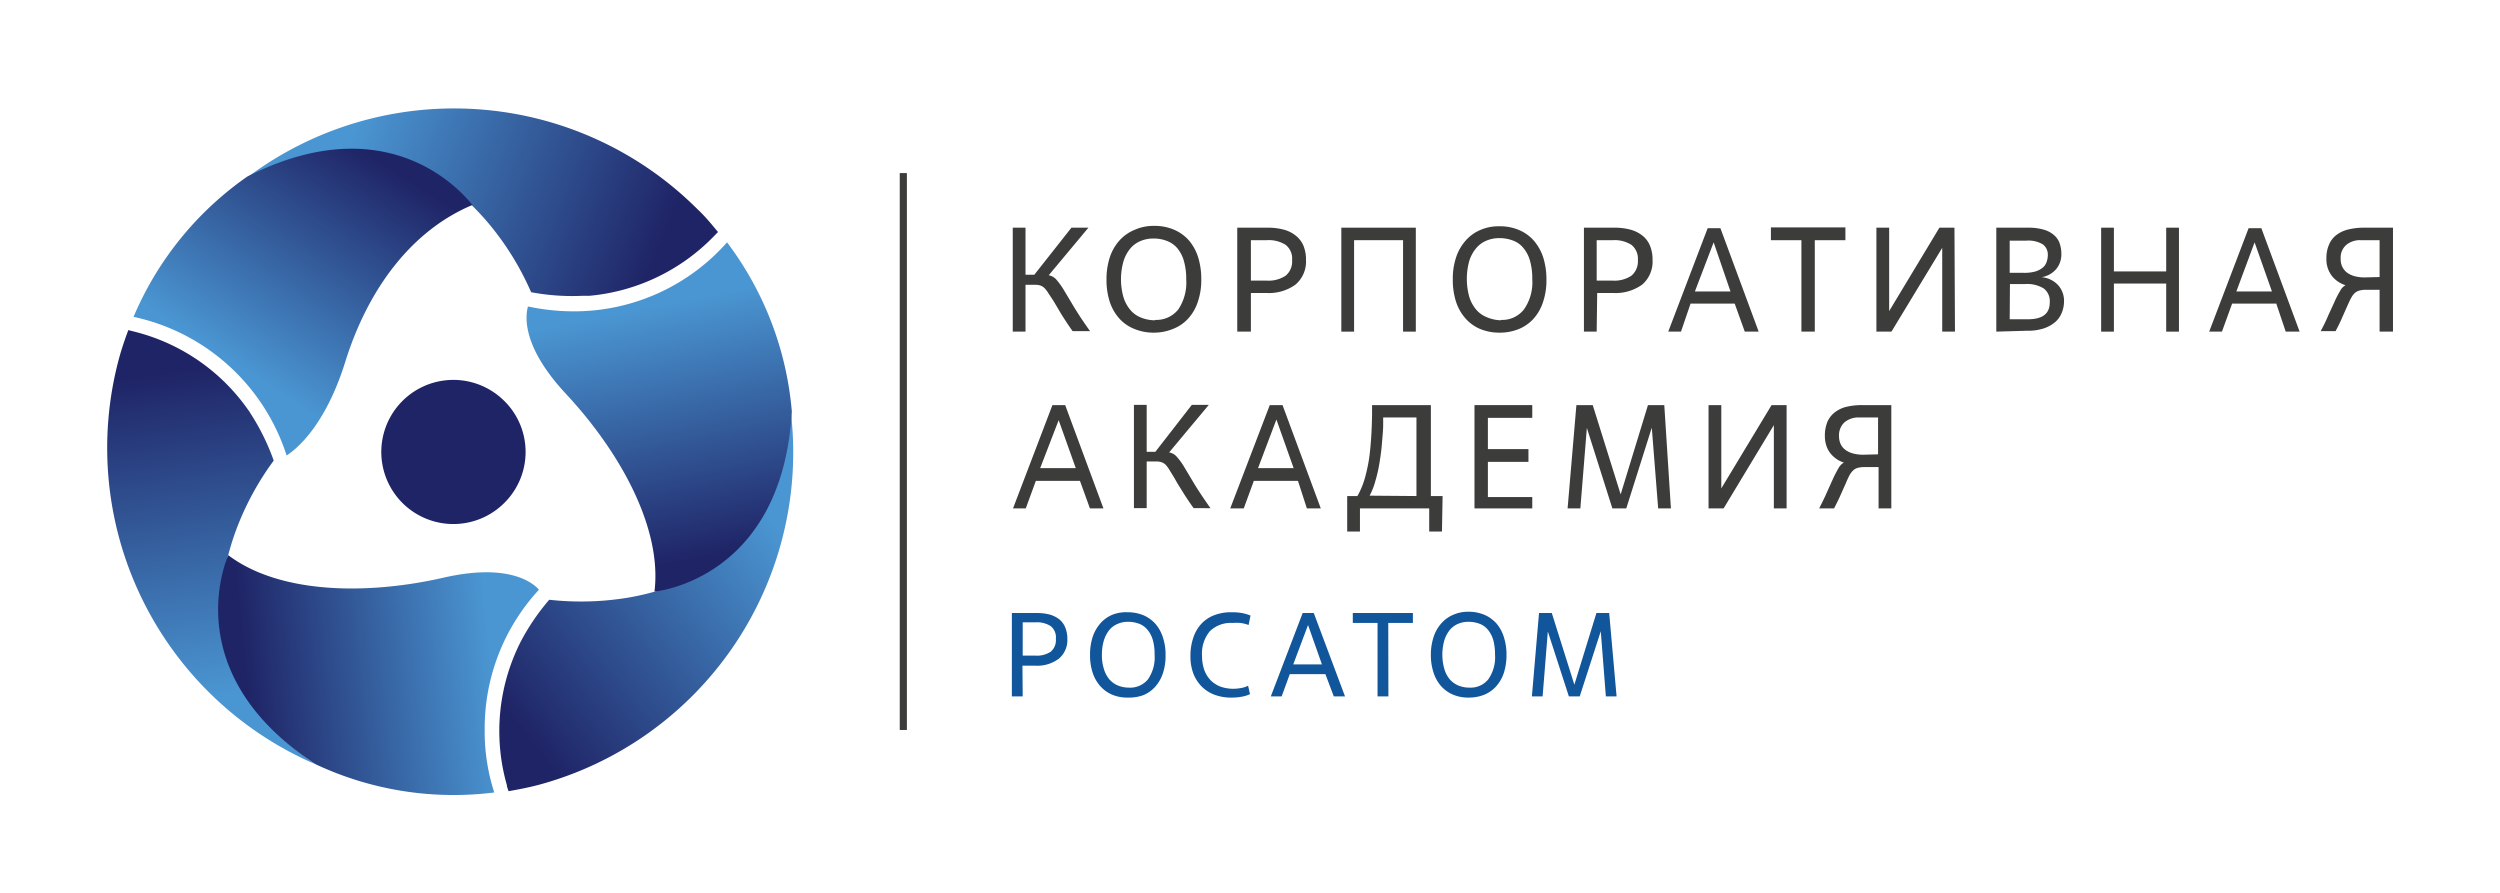 <svg id="Слой_1" data-name="Слой 1" xmlns="http://www.w3.org/2000/svg" xmlns:xlink="http://www.w3.org/1999/xlink" viewBox="0 0 196 70">
  <defs>
    <style>
      .cls-1 {
        fill: #3c3c3b;
      }

      .cls-2 {
        fill: #11559b;
      }

      .cls-3 {
        fill: url(#radial-gradient);
      }

      .cls-4 {
        fill: url(#linear-gradient);
      }

      .cls-5 {
        fill: url(#linear-gradient-2);
      }

      .cls-6 {
        fill: url(#linear-gradient-3);
      }

      .cls-7 {
        fill: url(#linear-gradient-4);
      }

      .cls-8 {
        fill: url(#linear-gradient-5);
      }

      .cls-9 {
        fill: url(#linear-gradient-6);
      }
    </style>
    <radialGradient id="radial-gradient" cx="7689.62" cy="-3394.76" r="45.67" gradientTransform="matrix(0.17, 0, 0, 0.17, -1302.29, 622.12)" gradientUnits="userSpaceOnUse">
      <stop offset="0" stop-color="#4a96d2"/>
      <stop offset="1" stop-color="#1f2466"/>
    </radialGradient>
    <linearGradient id="linear-gradient" x1="434.85" y1="-149.93" x2="458.39" y2="-159.95" gradientTransform="translate(-385.7 -191.19) rotate(45)" xlink:href="#radial-gradient"/>
    <linearGradient id="linear-gradient-2" x1="1173.02" y1="1329.72" x2="1196.56" y2="1319.69" gradientTransform="translate(-1570.49 843.31) rotate(-75)" xlink:href="#radial-gradient"/>
    <linearGradient id="linear-gradient-3" x1="-589.7" y1="1162.59" x2="-566.16" y2="1152.57" gradientTransform="translate(-207.8 1316.9) rotate(165)" xlink:href="#radial-gradient"/>
    <linearGradient id="linear-gradient-4" x1="18.31" y1="28.45" x2="28.97" y2="12.08" gradientTransform="matrix(1, 0, 0, 1, 0, 0)" xlink:href="#radial-gradient"/>
    <linearGradient id="linear-gradient-5" x1="38.49" y1="51.8" x2="19.35" y2="53.75" gradientTransform="matrix(1, 0, 0, 1, 0, 0)" xlink:href="#radial-gradient"/>
    <linearGradient id="linear-gradient-6" x1="50.81" y1="24.12" x2="54.71" y2="43.81" gradientTransform="matrix(1, 0, 0, 1, 0, 0)" xlink:href="#radial-gradient"/>
  </defs>
  <g>
    <rect class="cls-1" x="70.54" y="13.57" width="0.56" height="43.66"/>
    <g>
      <path class="cls-1" d="M83.2,24.62l-.59-1L82.2,23a2.17,2.17,0,0,0-.31-.41.87.87,0,0,0-.31-.2,1.22,1.22,0,0,0-.41-.06H80.4V26h-1V17.85h1v3.69h.69L84,17.85h1.33l-3.11,3.73a1.07,1.07,0,0,1,.59.33,6,6,0,0,1,.58.8l.8,1.34c.32.53.74,1.17,1.27,1.91H84.09C83.73,25.45,83.44,25,83.2,24.62Z"/>
      <path class="cls-1" d="M90.46,26.08a3.89,3.89,0,0,1-1.52-.29A3.13,3.13,0,0,1,87.78,25,3.73,3.73,0,0,1,87,23.65a5.58,5.58,0,0,1-.25-1.74,5.49,5.49,0,0,1,.26-1.74,3.72,3.72,0,0,1,.75-1.31A3.26,3.26,0,0,1,89,18a3.59,3.59,0,0,1,1.48-.29,3.79,3.79,0,0,1,1.59.31,3.29,3.29,0,0,1,1.16.85,3.81,3.81,0,0,1,.71,1.32,5.7,5.7,0,0,1,.24,1.69,5.25,5.25,0,0,1-.28,1.81,3.6,3.6,0,0,1-.76,1.3,3.11,3.11,0,0,1-1.16.79A3.92,3.92,0,0,1,90.46,26.08Zm.1-1a2.2,2.2,0,0,0,1.81-.81A3.76,3.76,0,0,0,93,21.91a5.05,5.05,0,0,0-.18-1.44,2.72,2.72,0,0,0-.51-1,2,2,0,0,0-.82-.58,2.85,2.85,0,0,0-1.08-.19,2.55,2.55,0,0,0-1,.2,2.11,2.11,0,0,0-.8.59,2.87,2.87,0,0,0-.53,1,5.16,5.16,0,0,0,0,2.81,2.81,2.81,0,0,0,.54,1,2.1,2.1,0,0,0,.84.6A2.94,2.94,0,0,0,90.56,25.11Z"/>
      <path class="cls-1" d="M98.07,26H97V17.85h2.38a4.76,4.76,0,0,1,1.25.15,2.51,2.51,0,0,1,.94.46,2,2,0,0,1,.61.78,2.83,2.83,0,0,1,.21,1.14,2.37,2.37,0,0,1-.82,1.93,3.54,3.54,0,0,1-2.28.66H98.07Zm0-4h1.25a2.4,2.4,0,0,0,1.48-.39,1.44,1.44,0,0,0,.5-1.21,1.37,1.37,0,0,0-.5-1.2,2.47,2.47,0,0,0-1.48-.37H98.07Z"/>
      <path class="cls-1" d="M111,26h-1V18.83h-3.84V26h-1V17.85H111Z"/>
      <path class="cls-1" d="M117.57,26.08a3.94,3.94,0,0,1-1.53-.29,3.17,3.17,0,0,1-1.15-.83,3.73,3.73,0,0,1-.74-1.31,5.58,5.58,0,0,1-.25-1.74,5.22,5.22,0,0,1,.26-1.74,3.72,3.72,0,0,1,.75-1.31,3.17,3.17,0,0,1,1.15-.83,3.57,3.57,0,0,1,1.47-.29,3.81,3.81,0,0,1,1.6.31,3.17,3.17,0,0,1,1.15.85,3.83,3.83,0,0,1,.72,1.32,5.7,5.7,0,0,1,.24,1.69,5.25,5.25,0,0,1-.28,1.81,3.6,3.6,0,0,1-.76,1.3,3.19,3.19,0,0,1-1.16.79A3.92,3.92,0,0,1,117.57,26.08Zm.1-1a2.17,2.17,0,0,0,1.8-.81,3.7,3.7,0,0,0,.66-2.39,5.05,5.05,0,0,0-.18-1.44,2.59,2.59,0,0,0-.52-1,1.87,1.87,0,0,0-.81-.58,2.9,2.9,0,0,0-1.09-.19,2.54,2.54,0,0,0-1,.2,2.11,2.11,0,0,0-.8.59,2.88,2.88,0,0,0-.54,1,5.29,5.29,0,0,0,0,2.81,2.81,2.81,0,0,0,.54,1,2.1,2.1,0,0,0,.84.6A2.94,2.94,0,0,0,117.67,25.11Z"/>
      <path class="cls-1" d="M125.18,26h-1V17.85h2.38a4.76,4.76,0,0,1,1.25.15,2.58,2.58,0,0,1,.94.46,1.93,1.93,0,0,1,.6.78,2.83,2.83,0,0,1,.21,1.14,2.37,2.37,0,0,1-.81,1.93,3.56,3.56,0,0,1-2.28.66h-1.25Zm0-4h1.25a2.4,2.4,0,0,0,1.48-.39,1.47,1.47,0,0,0,.5-1.21,1.4,1.4,0,0,0-.5-1.2,2.47,2.47,0,0,0-1.48-.37h-1.25Z"/>
      <path class="cls-1" d="M136,23.8h-3.46L131.79,26h-1l3.09-8.11h1l3,8.11h-1.09Zm-3.12-.95h2.79L134.35,19h0Z"/>
      <path class="cls-1" d="M142.28,26h-1.05V18.83h-2.39v-1h5.84v1h-2.4Z"/>
      <path class="cls-1" d="M153.27,26h-1V19.43L148.29,26h-1.18V17.85h1v6.54l3.94-6.54h1.18Z"/>
      <path class="cls-1" d="M156.51,26V17.85H159a4.3,4.3,0,0,1,1.21.15,2.07,2.07,0,0,1,.81.42,1.5,1.5,0,0,1,.45.64,2.49,2.49,0,0,1,.14.83,1.79,1.79,0,0,1-.4,1.2,1.89,1.89,0,0,1-1.15.64v0a2,2,0,0,1,1.31.64,1.84,1.84,0,0,1,.45,1.26,2.36,2.36,0,0,1-.17.87,1.87,1.87,0,0,1-.5.73,2.69,2.69,0,0,1-.9.51,3.92,3.92,0,0,1-1.32.19Zm1.05-4.61h1.11a3.18,3.18,0,0,0,.88-.1,1.66,1.66,0,0,0,.58-.29,1,1,0,0,0,.32-.45,1.69,1.69,0,0,0,.1-.56,1,1,0,0,0-.39-.83,2.18,2.18,0,0,0-1.32-.29h-1.28Zm0,3.64H159c1.14,0,1.7-.44,1.7-1.32a1.24,1.24,0,0,0-.48-1.1,2.48,2.48,0,0,0-1.45-.34h-1.19Z"/>
      <path class="cls-1" d="M170.83,26h-1V22.23h-4.1V26h-1V17.85h1v3.43h4.1V17.85h1Z"/>
      <path class="cls-1" d="M178.46,23.8H175L174.2,26h-1l3.09-8.11h1l3,8.11h-1.09Zm-3.13-.95h2.79L176.76,19h0Z"/>
      <path class="cls-1" d="M185.51,22.72a1.93,1.93,0,0,0-.53.06.89.89,0,0,0-.37.2,1.44,1.44,0,0,0-.28.38c-.09.16-.18.36-.29.6l-.38.86c-.14.33-.32.71-.55,1.14h-1.17a12.74,12.74,0,0,0,.6-1.24l.5-1.09a6.94,6.94,0,0,1,.43-.83,1.05,1.05,0,0,1,.42-.44,2.25,2.25,0,0,1-.51-.23,2.37,2.37,0,0,1-.49-.41,2.13,2.13,0,0,1-.5-1.45,2.6,2.6,0,0,1,.21-1.1,1.81,1.81,0,0,1,.58-.75,2.49,2.49,0,0,1,.93-.43,5.08,5.08,0,0,1,1.23-.14h2.27V26h-1.05V22.72Zm1.05-1V18.83h-1.48a1.67,1.67,0,0,0-1.13.37,1.32,1.32,0,0,0-.44,1.1,1.29,1.29,0,0,0,.14.64,1.27,1.27,0,0,0,.38.45,1.83,1.83,0,0,0,.6.27,3,3,0,0,0,.75.09Z"/>
      <path class="cls-1" d="M84.67,37.7H81.21l-.79,2.16h-1l3.09-8.1h1l3,8.1H85.45Zm-3.12-1h2.79L83,32.94h0Z"/>
      <path class="cls-1" d="M92.7,38.52c-.24-.38-.44-.7-.6-1l-.41-.67a2.57,2.57,0,0,0-.3-.41.91.91,0,0,0-.32-.2,1.22,1.22,0,0,0-.41-.06H89.9v3.66h-1v-8.1h1v3.68h.68l2.86-3.68h1.33l-3.11,3.73a1,1,0,0,1,.59.33,5.23,5.23,0,0,1,.58.79l.8,1.34c.32.53.75,1.17,1.27,1.91H93.58C93.23,39.35,92.93,38.9,92.7,38.52Z"/>
      <path class="cls-1" d="M101.76,37.7H98.3l-.79,2.16H96.45l3.1-8.1h1l3,8.1h-1.09Zm-3.13-1h2.79l-1.35-3.81h0Z"/>
      <path class="cls-1" d="M113.05,41.67h-1V39.86h-5.43v1.81h-1V38.89h.8a6.22,6.22,0,0,0,.57-1.35,13,13,0,0,0,.34-1.54c.08-.54.13-1.11.17-1.7s.06-1.19.07-1.81l0-.73h4.61v7.13h.92Zm-2-2.78V32.73h-2.61a.68.68,0,0,1,0,.12V33a.91.91,0,0,1,0,.17v.12c0,.5-.06,1-.1,1.52s-.11,1-.19,1.49a11,11,0,0,1-.31,1.37,5.56,5.56,0,0,1-.46,1.19Z"/>
      <path class="cls-1" d="M120.13,39.86H115.6v-8.1h4.53v1h-3.48v2.45h3.18v1h-3.18v2.76h3.48Z"/>
      <path class="cls-1" d="M131,39.86h-1l-.5-6.33-2,6.33h-1.09l-2-6.31-.51,6.31h-1l.69-8.1h1.28l2.19,7,2.14-7h1.28Z"/>
      <path class="cls-1" d="M140.07,39.86h-1V33.33l-3.94,6.53h-1.18v-8.1h1v6.53l3.94-6.53h1.18Z"/>
      <path class="cls-1" d="M146.19,36.62a2,2,0,0,0-.54.06.8.8,0,0,0-.36.2,1.65,1.65,0,0,0-.29.38c-.08.16-.18.36-.28.61l-.38.85c-.14.33-.33.71-.55,1.14h-1.17c.22-.42.42-.83.6-1.24l.49-1.09c.15-.33.3-.6.43-.83a1.19,1.19,0,0,1,.42-.44,1.88,1.88,0,0,1-.51-.23,2.32,2.32,0,0,1-.48-.41,1.93,1.93,0,0,1-.36-.61,2.37,2.37,0,0,1-.14-.83,2.82,2.82,0,0,1,.2-1.11,1.9,1.9,0,0,1,.59-.75,2.37,2.37,0,0,1,.92-.43,5.22,5.22,0,0,1,1.23-.13h2.27v8.1h-1V36.62Zm1.05-1V32.73h-1.48a1.7,1.7,0,0,0-1.14.37,1.37,1.37,0,0,0-.44,1.1,1.41,1.41,0,0,0,.14.64,1.2,1.2,0,0,0,.39.45,1.74,1.74,0,0,0,.6.27,3,3,0,0,0,.75.09Z"/>
    </g>
    <g>
      <path class="cls-2" d="M80.18,54.6h-.85V48.06h1.93a4.31,4.31,0,0,1,1,.11,2.3,2.3,0,0,1,.77.37,1.62,1.62,0,0,1,.48.64,2.32,2.32,0,0,1,.17.92A1.89,1.89,0,0,1,83,51.65a2.82,2.82,0,0,1-1.84.54h-1Zm0-3.2h1a1.93,1.93,0,0,0,1.2-.31,1.18,1.18,0,0,0,.4-1,1.13,1.13,0,0,0-.4-1,2,2,0,0,0-1.2-.3h-1Z"/>
      <path class="cls-2" d="M88.42,54.69a3,3,0,0,1-1.23-.23,2.61,2.61,0,0,1-.93-.67,3,3,0,0,1-.6-1.06,4.39,4.39,0,0,1-.2-1.4,4.44,4.44,0,0,1,.21-1.41,3.17,3.17,0,0,1,.6-1.05,2.58,2.58,0,0,1,.93-.67A2.91,2.91,0,0,1,88.39,48a3.26,3.26,0,0,1,1.29.25,2.69,2.69,0,0,1,.93.69A3,3,0,0,1,91.18,50a4.22,4.22,0,0,1,.2,1.36,4.35,4.35,0,0,1-.22,1.46,3,3,0,0,1-.62,1.05,2.5,2.5,0,0,1-.93.64A3.31,3.31,0,0,1,88.42,54.69Zm.08-.78A1.8,1.8,0,0,0,90,53.26a3,3,0,0,0,.52-1.93,4,4,0,0,0-.14-1.16,2.25,2.25,0,0,0-.42-.8,1.55,1.55,0,0,0-.66-.47,2.37,2.37,0,0,0-.87-.15,1.94,1.94,0,0,0-.8.16,1.67,1.67,0,0,0-.65.47,2.49,2.49,0,0,0-.43.81,3.82,3.82,0,0,0-.16,1.14,3.5,3.5,0,0,0,.16,1.13,2.24,2.24,0,0,0,.43.81,1.83,1.83,0,0,0,.68.48A2.26,2.26,0,0,0,88.5,53.91Z"/>
      <path class="cls-2" d="M98,54.42a2.4,2.4,0,0,1-.64.2,3.94,3.94,0,0,1-.79.07,3.65,3.65,0,0,1-1.37-.23,2.79,2.79,0,0,1-1-.65,3,3,0,0,1-.64-1,3.84,3.84,0,0,1-.23-1.36,4.45,4.45,0,0,1,.23-1.47,3,3,0,0,1,.64-1.09,2.73,2.73,0,0,1,1-.66A3.65,3.65,0,0,1,96.55,48a4.44,4.44,0,0,1,.91.08,3.67,3.67,0,0,1,.58.18l-.15.74a2.91,2.91,0,0,0-.63-.16,4.46,4.46,0,0,0-.63,0,2.34,2.34,0,0,0-1.78.65,2.73,2.73,0,0,0-.61,1.93,3.37,3.37,0,0,0,.17,1.09,2.34,2.34,0,0,0,.49.81,2.2,2.2,0,0,0,.78.51,3.06,3.06,0,0,0,1,.17,3.34,3.34,0,0,0,.62-.06,1.78,1.78,0,0,0,.55-.18Z"/>
      <path class="cls-2" d="M103.91,52.85h-2.79l-.64,1.75h-.85l2.5-6.54H103l2.45,6.54h-.88Zm-2.52-.76h2.25L102.55,49h0Z"/>
      <path class="cls-2" d="M108.85,54.6H108V48.84h-1.94v-.78h4.71v.78h-1.93Z"/>
      <path class="cls-2" d="M115.15,54.69a3,3,0,0,1-1.23-.23,2.65,2.65,0,0,1-.94-.67,3,3,0,0,1-.59-1.06,4.38,4.38,0,0,1-.21-1.4,4.44,4.44,0,0,1,.22-1.41,3,3,0,0,1,.6-1.05,2.58,2.58,0,0,1,.93-.67,2.91,2.91,0,0,1,1.19-.24,3.21,3.21,0,0,1,1.28.25,2.73,2.73,0,0,1,.94.69,3,3,0,0,1,.57,1.07,4.51,4.51,0,0,1,.2,1.36,4.62,4.62,0,0,1-.22,1.46,3,3,0,0,1-.62,1.05,2.54,2.54,0,0,1-.94.64A3.22,3.22,0,0,1,115.15,54.69Zm.08-.78a1.77,1.77,0,0,0,1.45-.65,3,3,0,0,0,.53-1.93,4.33,4.33,0,0,0-.14-1.16,2.25,2.25,0,0,0-.42-.8,1.55,1.55,0,0,0-.66-.47,2.41,2.41,0,0,0-.87-.15,2,2,0,0,0-.81.16,1.72,1.72,0,0,0-.64.47,2.49,2.49,0,0,0-.43.81,4.11,4.11,0,0,0,0,2.27,2.24,2.24,0,0,0,.43.81,1.83,1.83,0,0,0,.68.48A2.26,2.26,0,0,0,115.23,53.91Z"/>
      <path class="cls-2" d="M126.74,54.6h-.84l-.4-5.11-1.65,5.11H123l-1.65-5.09-.41,5.09h-.84l.56-6.54h1l1.77,5.62,1.73-5.62h1Z"/>
    </g>
    <g id="Main">
      <path class="cls-3" d="M39.72,39.24a5.65,5.65,0,1,1-.39-8A5.62,5.62,0,0,1,39.72,39.24Z"/>
      <path class="cls-4" d="M37,16.1c.47.47.91.94,1.31,1.42a22.21,22.21,0,0,1,3.33,5.39,17.46,17.46,0,0,0,4.06.28H46l.22,0a15.54,15.54,0,0,0,9.73-4.65l.34-.35c-.51-.62-1-1.22-1.62-1.8a27,27,0,0,0-35.23-2.52C27.69,9.82,33.44,12.59,37,16.1Z"/>
      <path class="cls-5" d="M17.89,43.53c.17-.64.36-1.26.57-1.84a22.23,22.23,0,0,1,3-5.58,17.72,17.72,0,0,0-1.79-3.65c-.05-.07-.08-.14-.13-.21s-.09-.11-.13-.18A15.46,15.46,0,0,0,10.53,26l-.47-.12c-.28.75-.54,1.51-.75,2.3A27,27,0,0,0,24.74,59.92C17.11,54.75,16.64,48.38,17.89,43.53Z"/>
      <path class="cls-6" d="M51.27,46.4c-.64.18-1.27.32-1.88.43a22.48,22.48,0,0,1-6.33.19,17.57,17.57,0,0,0-2.28,3.37,2.26,2.26,0,0,1-.11.22l-.09.2a15.47,15.47,0,0,0-.84,10.75c0,.15.09.31.13.47.79-.14,1.58-.29,2.37-.5A27,27,0,0,0,62,32.28C61.37,41.48,56.1,45.07,51.27,46.4Z"/>
      <path class="cls-7" d="M19.39,13.84a25.54,25.54,0,0,0-8.92,11,16.16,16.16,0,0,1,12,10.87c.74-.47,3-2.28,4.57-7.25,1.85-6,5.38-10.46,10-12.39C37,16.1,31.22,7.85,19.39,13.84Z"/>
      <path class="cls-8" d="M38,57.14a16,16,0,0,1,4.23-10.88l0-.06c-.55-.59-2.48-2.05-7.46-.91-6.14,1.4-12.91,1.23-16.87-1.76,0,0-4.25,9.14,6.85,16.39a25.48,25.48,0,0,0,14,2.21A15.48,15.48,0,0,1,38,57.14Z"/>
      <path class="cls-9" d="M57,19a16,16,0,0,1-12,5.41,17.42,17.42,0,0,1-3.55-.37l-.06,0c-.23.84-.41,3.21,3,6.86,4.29,4.61,7.53,10.56,6.92,15.48,0,0,10-.88,10.77-14.12A25.56,25.56,0,0,0,57,19Z"/>
    </g>
  </g>
</svg>

